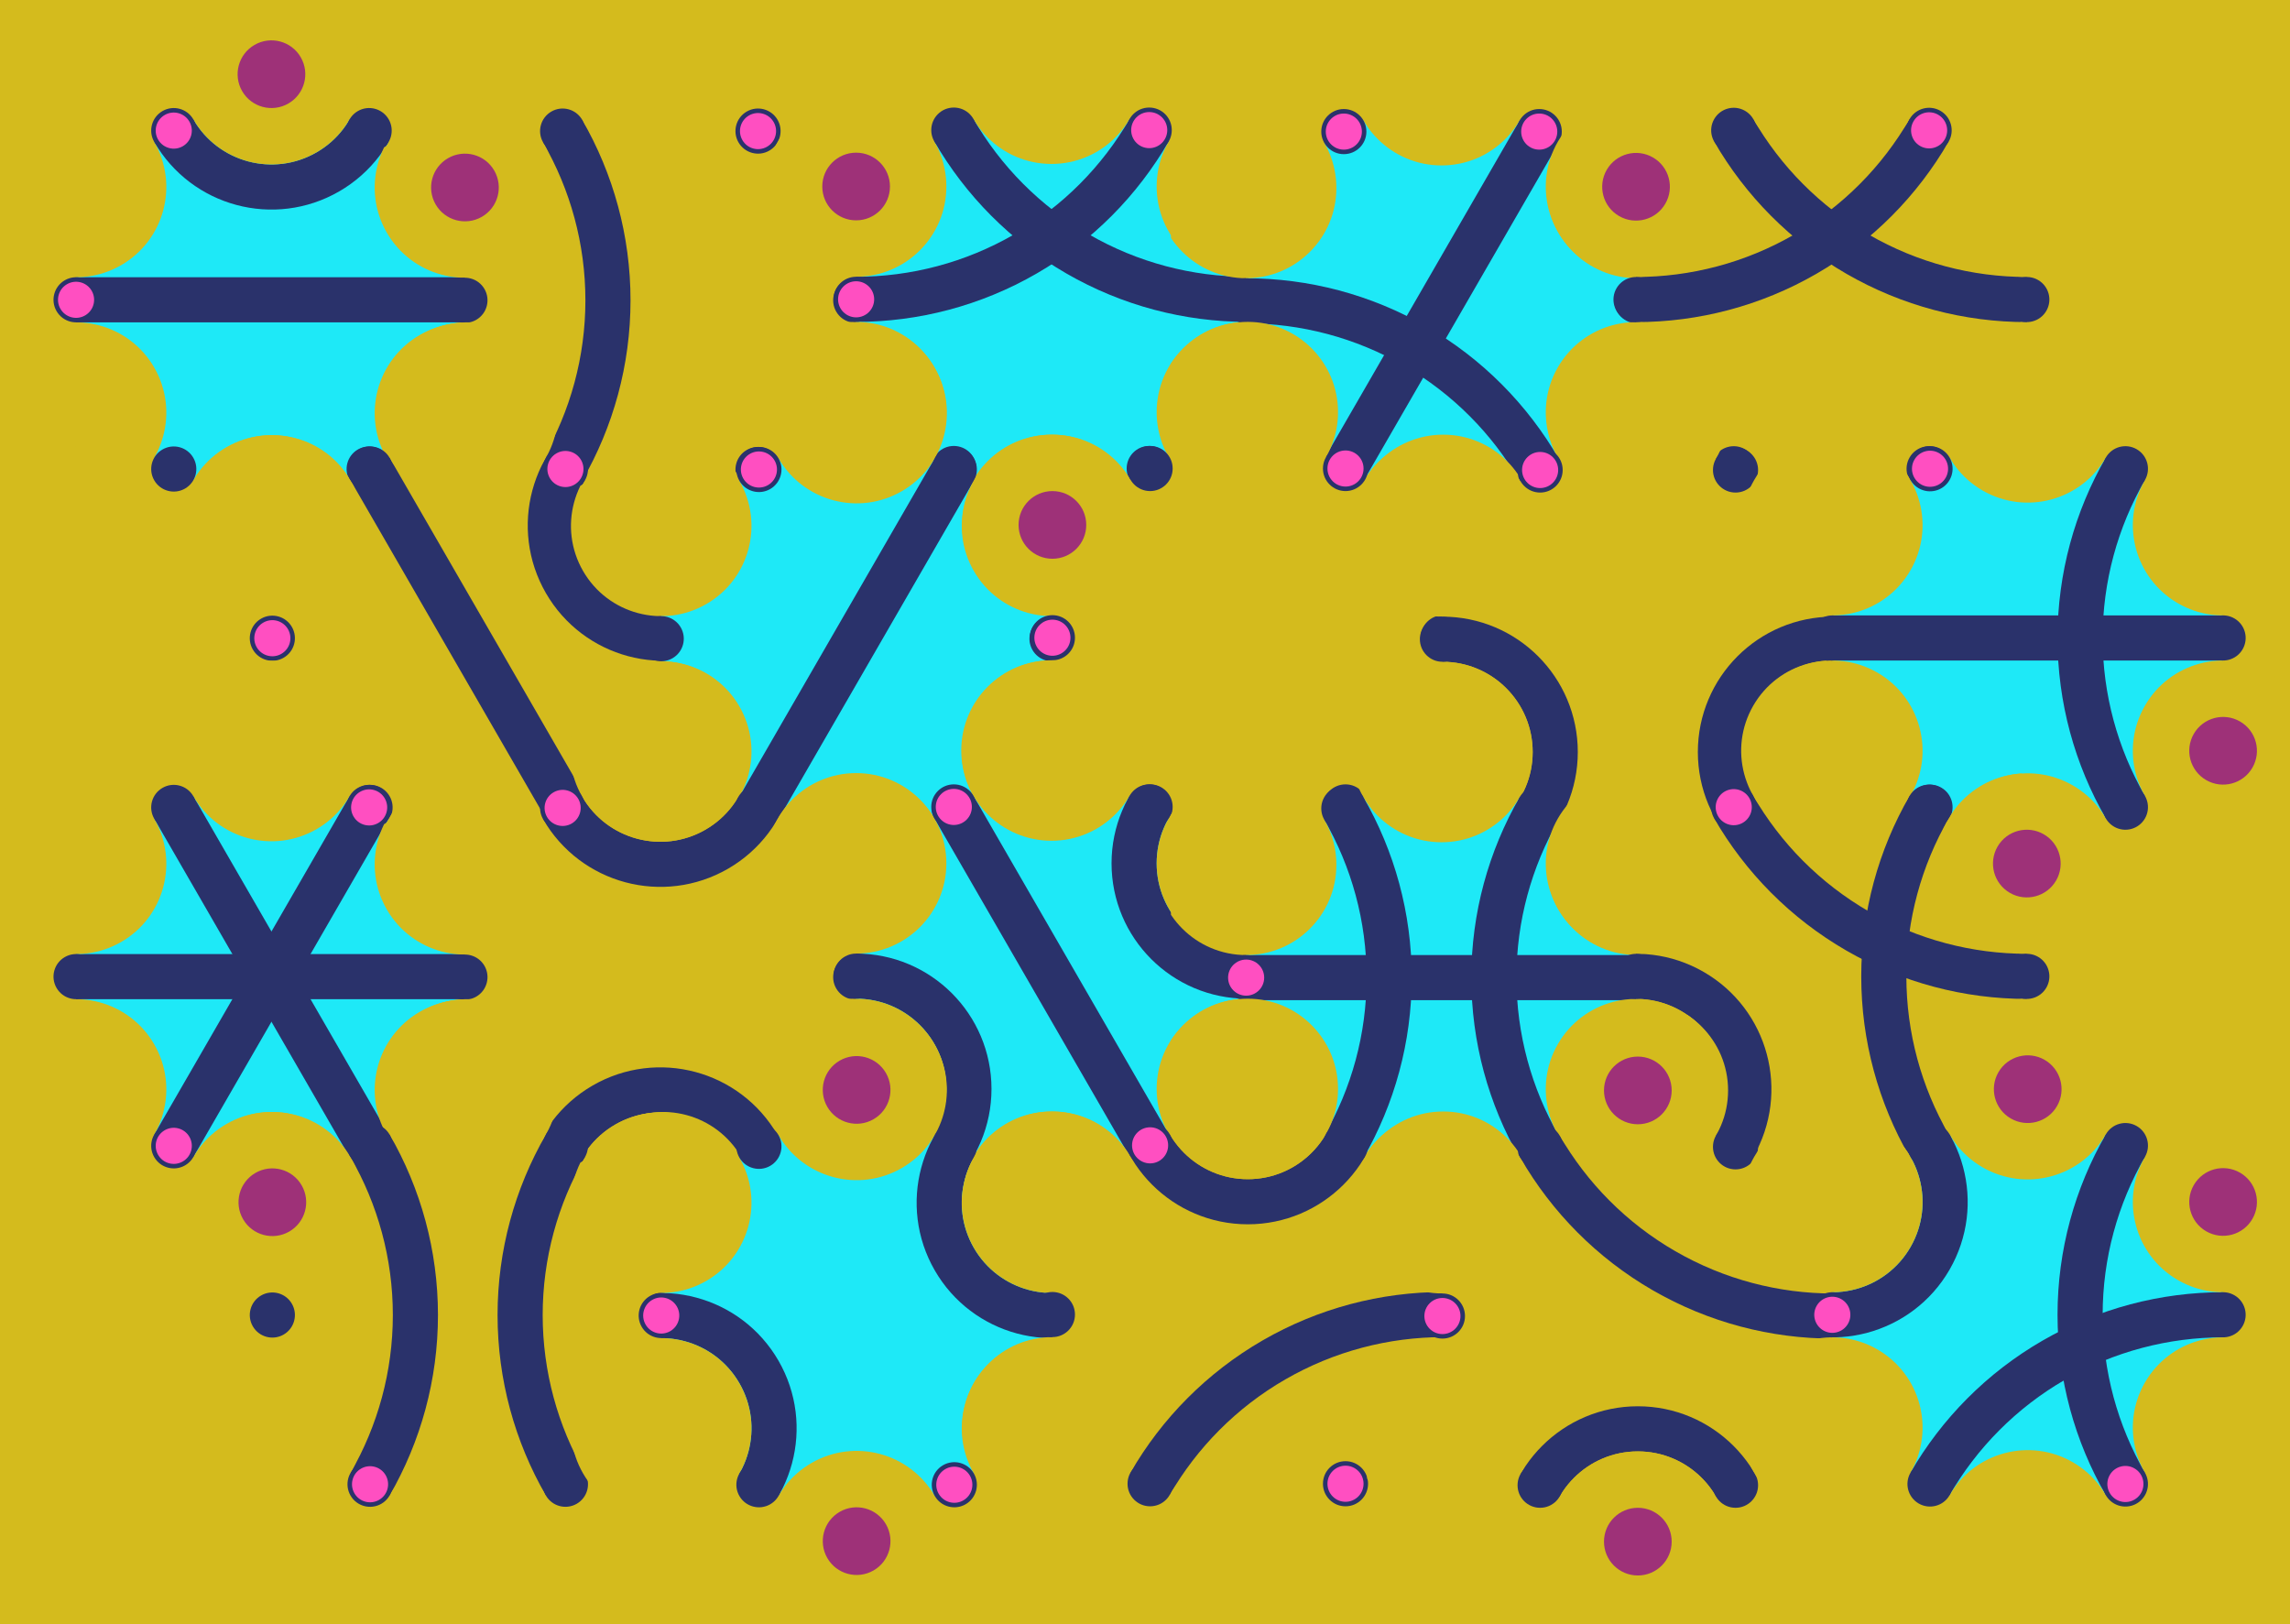 <svg xmlns='http://www.w3.org/2000/svg' width='1015' height='720'><rect width='100%' height='100%' fill='#D4BB1D'/><g transform='translate(0,0)'><g transform='rotate(240 120 133)'><svg fill='none' stroke='none'><defs><clipPath id='hex-0-0'><polygon points='206.54,183.33 119.94,233.33 33.33,183.33 33.33,83.33 119.94,33.33 206.54,83.33'/></clipPath></defs><polygon points='206.54,183.33 119.94,233.33 33.33,183.33 33.33,83.33 119.94,33.33 206.54,83.33' fill='#D4BB1D'/><circle r='133.335' cx='119.935' cy='133.335' fill='#1EE9F7' clip-path='url(#hex-0-0)'/><g stroke='#2A326B' stroke-width='20' clip-path='url(#hex-0-0)'><g><circle cx='206.54' cy='183.33' stroke='#2A326B' r='50' fill='none'/></g><line x1='76.63' y1='208.33' x2='163.24' y2='58.33'/></g><circle cx='206.54' cy='183.33' r='40' fill='#D4BB1D'/><circle cx='206.54' cy='183.33' r='15' fill='#9E3178'/><circle cx='119.94' cy='233.33' r='40' fill='#D4BB1D'/><circle cx='119.94' cy='233.33' r='15' fill='#D4BB1D'/><circle cx='33.33' cy='183.33' r='40' fill='#D4BB1D'/><circle cx='33.33' cy='183.33' r='15' fill='#D4BB1D'/><circle cx='33.33' cy='83.33' r='40' fill='#D4BB1D'/><circle cx='33.33' cy='83.33' r='15' fill='#9E3178'/><circle cx='119.94' cy='33.33' r='40' fill='#D4BB1D'/><circle cx='119.94' cy='33.33' r='15' fill='#D4BB1D'/><circle cx='206.54' cy='83.33' r='40' fill='#D4BB1D'/><circle cx='206.54' cy='83.33' r='15' fill='#D4BB1D'/><circle cx='163.24' cy='208.33' r='10' fill='#2A326B'/><circle cx='163.24' cy='208.33' r='8' fill='#2A326B'/><circle cx='76.63' cy='208.33' r='10' fill='#2A326B'/><circle cx='76.63' cy='208.33' r='8' fill='#FF4FC1'/><circle cx='33.33' cy='133.33' r='10' fill='#2A326B'/><circle cx='33.33' cy='133.33' r='8' fill='#2A326B'/><circle cx='76.63' cy='58.33' r='10' fill='#2A326B'/><circle cx='76.63' cy='58.33' r='8' fill='#2A326B'/><circle cx='163.24' cy='58.33' r='10' fill='#2A326B'/><circle cx='163.24' cy='58.33' r='8' fill='#FF4FC1'/><circle cx='206.54' cy='133.33' r='10' fill='#2A326B'/><circle cx='206.54' cy='133.33' r='8' fill='#FF4FC1'/></svg></g></g><g transform='translate(173,0)'><g transform='rotate(60 120 133)'><svg fill='none' stroke='none'><defs><clipPath id='hex-0-1'><polygon points='206.54,183.33 119.94,233.33 33.33,183.33 33.33,83.33 119.94,33.33 206.54,83.33'/></clipPath></defs><polygon points='206.54,183.33 119.94,233.33 33.33,183.33 33.33,83.33 119.94,33.33 206.54,83.33' fill='#D4BB1D'/><circle r='133.335' cx='119.935' cy='133.335' fill='#D4BB1D' clip-path='url(#hex-0-1)'/><g stroke='#2A326B' stroke-width='20' clip-path='url(#hex-0-1)'><g><circle cx='33.33' cy='283.34' stroke='#2A326B' r='150' fill='none'/></g></g><circle cx='206.54' cy='183.33' r='40' fill='#D4BB1D'/><circle cx='206.54' cy='183.33' r='15' fill='#D4BB1D'/><circle cx='119.94' cy='233.33' r='40' fill='#D4BB1D'/><circle cx='119.94' cy='233.33' r='15' fill='#D4BB1D'/><circle cx='33.33' cy='183.33' r='40' fill='#D4BB1D'/><circle cx='33.33' cy='183.33' r='15' fill='#9E3178'/><circle cx='33.33' cy='83.33' r='40' fill='#D4BB1D'/><circle cx='33.33' cy='83.33' r='15' fill='#D4BB1D'/><circle cx='119.94' cy='33.33' r='40' fill='#D4BB1D'/><circle cx='119.94' cy='33.33' r='15' fill='#D4BB1D'/><circle cx='206.54' cy='83.33' r='40' fill='#D4BB1D'/><circle cx='206.54' cy='83.33' r='15' fill='#9E3178'/><circle cx='163.24' cy='208.33' r='10' fill='#2A326B'/><circle cx='163.24' cy='208.33' r='8' fill='#2A326B'/><circle cx='76.63' cy='208.33' r='10' fill='#2A326B'/><circle cx='76.63' cy='208.33' r='8' fill='#2A326B'/><circle cx='33.33' cy='133.33' r='10' fill='#2A326B'/><circle cx='33.33' cy='133.33' r='8' fill='#2A326B'/><circle cx='76.63' cy='58.33' r='10' fill='#2A326B'/><circle cx='76.63' cy='58.33' r='8' fill='#FF4FC1'/><circle cx='163.24' cy='58.33' r='10' fill='#2A326B'/><circle cx='163.24' cy='58.33' r='8' fill='#2A326B'/><circle cx='206.54' cy='133.33' r='10' fill='#2A326B'/><circle cx='206.54' cy='133.33' r='8' fill='#2A326B'/></svg></g></g><g transform='translate(346,0)'><g transform='rotate(180 120 133)'><svg fill='none' stroke='none'><defs><clipPath id='hex-0-2'><polygon points='206.54,183.33 119.94,233.33 33.33,183.33 33.33,83.33 119.94,33.33 206.54,83.33'/></clipPath></defs><polygon points='206.54,183.33 119.94,233.33 33.33,183.33 33.33,83.33 119.94,33.33 206.54,83.33' fill='#D4BB1D'/><circle r='133.335' cx='119.935' cy='133.335' fill='#1EE9F7' clip-path='url(#hex-0-2)'/><g stroke='#2A326B' stroke-width='20' clip-path='url(#hex-0-2)'><g><circle cx='33.33' cy='283.34' stroke='#2A326B' r='150' fill='none'/></g><g><circle cx='206.54' cy='283.32' stroke='#2A326B' r='150' fill='none'/></g></g><circle cx='206.54' cy='183.33' r='40' fill='#D4BB1D'/><circle cx='206.54' cy='183.33' r='15' fill='#9E3178'/><circle cx='119.94' cy='233.33' r='40' fill='#D4BB1D'/><circle cx='119.94' cy='233.33' r='15' fill='#D4BB1D'/><circle cx='33.33' cy='183.33' r='40' fill='#D4BB1D'/><circle cx='33.33' cy='183.33' r='15' fill='#D4BB1D'/><circle cx='33.33' cy='83.33' r='40' fill='#D4BB1D'/><circle cx='33.33' cy='83.33' r='15' fill='#D4BB1D'/><circle cx='119.94' cy='33.33' r='40' fill='#D4BB1D'/><circle cx='119.94' cy='33.33' r='15' fill='#9E3178'/><circle cx='206.54' cy='83.33' r='40' fill='#D4BB1D'/><circle cx='206.54' cy='83.33' r='15' fill='#D4BB1D'/><circle cx='163.24' cy='208.33' r='10' fill='#2A326B'/><circle cx='163.24' cy='208.33' r='8' fill='#2A326B'/><circle cx='76.63' cy='208.33' r='10' fill='#2A326B'/><circle cx='76.63' cy='208.33' r='8' fill='#FF4FC1'/><circle cx='33.33' cy='133.33' r='10' fill='#2A326B'/><circle cx='33.33' cy='133.33' r='8' fill='#FF4FC1'/><circle cx='76.63' cy='58.33' r='10' fill='#2A326B'/><circle cx='76.63' cy='58.33' r='8' fill='#2A326B'/><circle cx='163.24' cy='58.33' r='10' fill='#2A326B'/><circle cx='163.24' cy='58.33' r='8' fill='#2A326B'/><circle cx='206.54' cy='133.33' r='10' fill='#2A326B'/><circle cx='206.54' cy='133.33' r='8' fill='#FF4FC1'/></svg></g></g><g transform='translate(519,0)'><g transform='rotate(0 120 133)'><svg fill='none' stroke='none'><defs><clipPath id='hex-0-3'><polygon points='206.54,183.33 119.94,233.33 33.33,183.33 33.33,83.33 119.94,33.33 206.54,83.33'/></clipPath></defs><polygon points='206.54,183.33 119.94,233.33 33.33,183.33 33.33,83.33 119.94,33.33 206.54,83.33' fill='#D4BB1D'/><circle r='133.335' cx='119.935' cy='133.335' fill='#1EE9F7' clip-path='url(#hex-0-3)'/><g stroke='#2A326B' stroke-width='20' clip-path='url(#hex-0-3)'><g><circle cx='33.33' cy='283.34' stroke='#2A326B' r='150' fill='none'/></g><line x1='76.63' y1='208.33' x2='163.24' y2='58.33'/></g><circle cx='206.54' cy='183.33' r='40' fill='#D4BB1D'/><circle cx='206.54' cy='183.33' r='15' fill='#D4BB1D'/><circle cx='119.94' cy='233.33' r='40' fill='#D4BB1D'/><circle cx='119.94' cy='233.33' r='15' fill='#D4BB1D'/><circle cx='33.33' cy='183.33' r='40' fill='#D4BB1D'/><circle cx='33.33' cy='183.33' r='15' fill='#9E3178'/><circle cx='33.33' cy='83.33' r='40' fill='#D4BB1D'/><circle cx='33.33' cy='83.33' r='15' fill='#D4BB1D'/><circle cx='119.94' cy='33.33' r='40' fill='#D4BB1D'/><circle cx='119.94' cy='33.33' r='15' fill='#D4BB1D'/><circle cx='206.54' cy='83.33' r='40' fill='#D4BB1D'/><circle cx='206.54' cy='83.33' r='15' fill='#D4BB1D'/><circle cx='163.24' cy='208.33' r='10' fill='#2A326B'/><circle cx='163.24' cy='208.33' r='8' fill='#FF4FC1'/><circle cx='76.63' cy='208.33' r='10' fill='#2A326B'/><circle cx='76.63' cy='208.33' r='8' fill='#2A326B'/><circle cx='33.33' cy='133.33' r='10' fill='#2A326B'/><circle cx='33.33' cy='133.33' r='8' fill='#2A326B'/><circle cx='76.63' cy='58.33' r='10' fill='#2A326B'/><circle cx='76.63' cy='58.33' r='8' fill='#FF4FC1'/><circle cx='163.24' cy='58.33' r='10' fill='#2A326B'/><circle cx='163.24' cy='58.33' r='8' fill='#FF4FC1'/><circle cx='206.54' cy='133.33' r='10' fill='#2A326B'/><circle cx='206.54' cy='133.33' r='8' fill='#2A326B'/></svg></g></g><g transform='translate(692,0)'><g transform='rotate(120 120 133)'><svg fill='none' stroke='none'><defs><clipPath id='hex-0-4'><polygon points='206.54,183.33 119.94,233.33 33.33,183.33 33.33,83.33 119.94,33.33 206.54,83.33'/></clipPath></defs><polygon points='206.54,183.33 119.94,233.33 33.33,183.33 33.33,83.33 119.94,33.33 206.54,83.33' fill='#D4BB1D'/><circle r='133.335' cx='119.935' cy='133.335' fill='#D4BB1D' clip-path='url(#hex-0-4)'/><g stroke='#2A326B' stroke-width='20' clip-path='url(#hex-0-4)'><g><circle cx='33.33' cy='283.34' stroke='#2A326B' r='150' fill='none'/></g><g><circle cx='-53.28' cy='133.33' stroke='#2A326B' r='150' fill='none'/></g></g><circle cx='206.54' cy='183.33' r='40' fill='#D4BB1D'/><circle cx='206.54' cy='183.33' r='15' fill='#D4BB1D'/><circle cx='119.94' cy='233.33' r='40' fill='#D4BB1D'/><circle cx='119.94' cy='233.33' r='15' fill='#9E3178'/><circle cx='33.33' cy='183.33' r='40' fill='#D4BB1D'/><circle cx='33.33' cy='183.33' r='15' fill='#D4BB1D'/><circle cx='33.33' cy='83.33' r='40' fill='#D4BB1D'/><circle cx='33.33' cy='83.33' r='15' fill='#D4BB1D'/><circle cx='119.94' cy='33.33' r='40' fill='#D4BB1D'/><circle cx='119.94' cy='33.33' r='15' fill='#9E3178'/><circle cx='206.54' cy='83.33' r='40' fill='#D4BB1D'/><circle cx='206.54' cy='83.33' r='15' fill='#D4BB1D'/><circle cx='163.24' cy='208.33' r='10' fill='#2A326B'/><circle cx='163.24' cy='208.33' r='8' fill='#2A326B'/><circle cx='76.63' cy='208.33' r='10' fill='#2A326B'/><circle cx='76.63' cy='208.33' r='8' fill='#2A326B'/><circle cx='33.33' cy='133.33' r='10' fill='#2A326B'/><circle cx='33.33' cy='133.33' r='8' fill='#FF4FC1'/><circle cx='76.63' cy='58.33' r='10' fill='#2A326B'/><circle cx='76.63' cy='58.33' r='8' fill='#2A326B'/><circle cx='163.24' cy='58.33' r='10' fill='#2A326B'/><circle cx='163.24' cy='58.33' r='8' fill='#2A326B'/><circle cx='206.54' cy='133.33' r='10' fill='#2A326B'/><circle cx='206.54' cy='133.33' r='8' fill='#FF4FC1'/></svg></g></g><g transform='translate(87,150)'><g transform='rotate(240 120 133)'><svg fill='none' stroke='none'><defs><clipPath id='hex-1-0'><polygon points='206.54,183.33 119.94,233.33 33.33,183.33 33.33,83.33 119.94,33.33 206.54,83.33'/></clipPath></defs><polygon points='206.54,183.33 119.94,233.33 33.33,183.33 33.33,83.33 119.94,33.33 206.54,83.33' fill='#D4BB1D'/><circle r='133.335' cx='119.935' cy='133.335' fill='#D4BB1D' clip-path='url(#hex-1-0)'/><g stroke='#2A326B' stroke-width='20' clip-path='url(#hex-1-0)'><g><circle cx='119.94' cy='233.33' stroke='#2A326B' r='50' fill='none'/></g><line x1='33.33' y1='133.33' x2='206.54' y2='133.33'/></g><circle cx='206.54' cy='183.33' r='40' fill='#D4BB1D'/><circle cx='206.54' cy='183.33' r='15' fill='#D4BB1D'/><circle cx='119.94' cy='233.33' r='40' fill='#D4BB1D'/><circle cx='119.94' cy='233.33' r='15' fill='#D4BB1D'/><circle cx='33.33' cy='183.33' r='40' fill='#D4BB1D'/><circle cx='33.33' cy='183.33' r='15' fill='#D4BB1D'/><circle cx='33.33' cy='83.33' r='40' fill='#D4BB1D'/><circle cx='33.33' cy='83.33' r='15' fill='#9E3178'/><circle cx='119.94' cy='33.33' r='40' fill='#D4BB1D'/><circle cx='119.94' cy='33.33' r='15' fill='#D4BB1D'/><circle cx='206.54' cy='83.33' r='40' fill='#D4BB1D'/><circle cx='206.54' cy='83.33' r='15' fill='#D4BB1D'/><circle cx='163.24' cy='208.33' r='10' fill='#2A326B'/><circle cx='163.24' cy='208.33' r='8' fill='#FF4FC1'/><circle cx='76.63' cy='208.33' r='10' fill='#2A326B'/><circle cx='76.63' cy='208.33' r='8' fill='#2A326B'/><circle cx='33.33' cy='133.33' r='10' fill='#2A326B'/><circle cx='33.33' cy='133.33' r='8' fill='#2A326B'/><circle cx='76.63' cy='58.33' r='10' fill='#2A326B'/><circle cx='76.63' cy='58.33' r='8' fill='#2A326B'/><circle cx='163.24' cy='58.33' r='10' fill='#2A326B'/><circle cx='163.24' cy='58.33' r='8' fill='#FF4FC1'/><circle cx='206.54' cy='133.33' r='10' fill='#2A326B'/><circle cx='206.54' cy='133.33' r='8' fill='#2A326B'/></svg></g></g><g transform='translate(260,150)'><g transform='rotate(60 120 133)'><svg fill='none' stroke='none'><defs><clipPath id='hex-1-1'><polygon points='206.54,183.33 119.94,233.33 33.33,183.33 33.33,83.33 119.94,33.33 206.54,83.33'/></clipPath></defs><polygon points='206.54,183.33 119.94,233.33 33.33,183.33 33.33,83.33 119.94,33.33 206.54,83.33' fill='#D4BB1D'/><circle r='133.335' cx='119.935' cy='133.335' fill='#1EE9F7' clip-path='url(#hex-1-1)'/><g stroke='#2A326B' stroke-width='20' clip-path='url(#hex-1-1)'><line x1='163.24' y1='208.33' x2='76.63' y2='58.33'/></g><circle cx='206.54' cy='183.33' r='40' fill='#D4BB1D'/><circle cx='206.54' cy='183.33' r='15' fill='#D4BB1D'/><circle cx='119.94' cy='233.33' r='40' fill='#D4BB1D'/><circle cx='119.94' cy='233.33' r='15' fill='#9E3178'/><circle cx='33.33' cy='183.33' r='40' fill='#D4BB1D'/><circle cx='33.33' cy='183.33' r='15' fill='#D4BB1D'/><circle cx='33.33' cy='83.33' r='40' fill='#D4BB1D'/><circle cx='33.33' cy='83.33' r='15' fill='#D4BB1D'/><circle cx='119.94' cy='33.33' r='40' fill='#D4BB1D'/><circle cx='119.94' cy='33.33' r='15' fill='#D4BB1D'/><circle cx='206.54' cy='83.33' r='40' fill='#D4BB1D'/><circle cx='206.54' cy='83.33' r='15' fill='#9E3178'/><circle cx='163.24' cy='208.33' r='10' fill='#2A326B'/><circle cx='163.24' cy='208.33' r='8' fill='#2A326B'/><circle cx='76.63' cy='208.33' r='10' fill='#2A326B'/><circle cx='76.63' cy='208.33' r='8' fill='#2A326B'/><circle cx='33.33' cy='133.33' r='10' fill='#2A326B'/><circle cx='33.33' cy='133.33' r='8' fill='#FF4FC1'/><circle cx='76.63' cy='58.33' r='10' fill='#2A326B'/><circle cx='76.63' cy='58.33' r='8' fill='#2A326B'/><circle cx='163.24' cy='58.33' r='10' fill='#2A326B'/><circle cx='163.24' cy='58.33' r='8' fill='#2A326B'/><circle cx='206.54' cy='133.33' r='10' fill='#2A326B'/><circle cx='206.54' cy='133.33' r='8' fill='#2A326B'/></svg></g></g><g transform='translate(433,150)'><g transform='rotate(180 120 133)'><svg fill='none' stroke='none'><defs><clipPath id='hex-1-2'><polygon points='206.54,183.33 119.94,233.33 33.33,183.33 33.33,83.33 119.94,33.33 206.54,83.33'/></clipPath></defs><polygon points='206.54,183.33 119.94,233.33 33.33,183.33 33.33,83.33 119.94,33.33 206.54,83.33' fill='#D4BB1D'/><circle r='133.335' cx='119.935' cy='133.335' fill='#D4BB1D' clip-path='url(#hex-1-2)'/><circle cx='206.54' cy='183.33' r='40' fill='#D4BB1D'/><circle cx='206.54' cy='183.33' r='15' fill='#9E3178'/><circle cx='119.94' cy='233.33' r='40' fill='#D4BB1D'/><circle cx='119.94' cy='233.33' r='15' fill='#D4BB1D'/><circle cx='33.33' cy='183.33' r='40' fill='#D4BB1D'/><circle cx='33.33' cy='183.33' r='15' fill='#D4BB1D'/><circle cx='33.33' cy='83.33' r='40' fill='#D4BB1D'/><circle cx='33.33' cy='83.33' r='15' fill='#9E3178'/><circle cx='119.94' cy='33.33' r='40' fill='#D4BB1D'/><circle cx='119.94' cy='33.33' r='15' fill='#D4BB1D'/><circle cx='206.54' cy='83.33' r='40' fill='#D4BB1D'/><circle cx='206.54' cy='83.33' r='15' fill='#D4BB1D'/><circle cx='163.24' cy='208.33' r='10' fill='#2A326B'/><circle cx='163.24' cy='208.33' r='8' fill='#2A326B'/><circle cx='76.63' cy='208.33' r='10' fill='#2A326B'/><circle cx='76.63' cy='208.33' r='8' fill='#FF4FC1'/><circle cx='33.33' cy='133.33' r='10' fill='#2A326B'/><circle cx='33.33' cy='133.33' r='8' fill='#2A326B'/><circle cx='76.63' cy='58.33' r='10' fill='#2A326B'/><circle cx='76.63' cy='58.33' r='8' fill='#2A326B'/><circle cx='163.24' cy='58.33' r='10' fill='#2A326B'/><circle cx='163.24' cy='58.33' r='8' fill='#FF4FC1'/><circle cx='206.54' cy='133.33' r='10' fill='#2A326B'/><circle cx='206.54' cy='133.33' r='8' fill='#FF4FC1'/></svg></g></g><g transform='translate(606,150)'><g transform='rotate(0 120 133)'><svg fill='none' stroke='none'><defs><clipPath id='hex-1-3'><polygon points='206.54,183.33 119.94,233.33 33.33,183.33 33.33,83.33 119.94,33.33 206.54,83.33'/></clipPath></defs><polygon points='206.54,183.33 119.94,233.33 33.33,183.33 33.33,83.33 119.94,33.33 206.54,83.33' fill='#D4BB1D'/><circle r='133.335' cx='119.935' cy='133.335' fill='#D4BB1D' clip-path='url(#hex-1-3)'/><g stroke='#2A326B' stroke-width='20' clip-path='url(#hex-1-3)'><g><circle cx='206.54' cy='183.33' stroke='#2A326B' r='50' fill='none'/></g><g><circle cx='33.33' cy='183.33' stroke='#2A326B' r='50' fill='none'/></g></g><circle cx='206.54' cy='183.33' r='40' fill='#D4BB1D'/><circle cx='206.54' cy='183.33' r='15' fill='#D4BB1D'/><circle cx='119.94' cy='233.33' r='40' fill='#D4BB1D'/><circle cx='119.94' cy='233.33' r='15' fill='#D4BB1D'/><circle cx='33.33' cy='183.33' r='40' fill='#D4BB1D'/><circle cx='33.33' cy='183.33' r='15' fill='#9E3178'/><circle cx='33.33' cy='83.33' r='40' fill='#D4BB1D'/><circle cx='33.33' cy='83.33' r='15' fill='#D4BB1D'/><circle cx='119.94' cy='33.33' r='40' fill='#D4BB1D'/><circle cx='119.94' cy='33.33' r='15' fill='#D4BB1D'/><circle cx='206.54' cy='83.33' r='40' fill='#D4BB1D'/><circle cx='206.54' cy='83.33' r='15' fill='#9E3178'/><circle cx='163.24' cy='208.33' r='10' fill='#2A326B'/><circle cx='163.24' cy='208.33' r='8' fill='#2A326B'/><circle cx='76.63' cy='208.33' r='10' fill='#2A326B'/><circle cx='76.63' cy='208.33' r='8' fill='#2A326B'/><circle cx='33.33' cy='133.33' r='10' fill='#2A326B'/><circle cx='33.33' cy='133.33' r='8' fill='#2A326B'/><circle cx='76.63' cy='58.33' r='10' fill='#2A326B'/><circle cx='76.63' cy='58.33' r='8' fill='#FF4FC1'/><circle cx='163.24' cy='58.33' r='10' fill='#2A326B'/><circle cx='163.24' cy='58.33' r='8' fill='#2A326B'/><circle cx='206.54' cy='133.33' r='10' fill='#2A326B'/><circle cx='206.54' cy='133.33' r='8' fill='#2A326B'/></svg></g></g><g transform='translate(779,150)'><g transform='rotate(120 120 133)'><svg fill='none' stroke='none'><defs><clipPath id='hex-1-4'><polygon points='206.54,183.33 119.94,233.33 33.33,183.33 33.33,83.33 119.94,33.33 206.54,83.33'/></clipPath></defs><polygon points='206.54,183.33 119.94,233.33 33.33,183.33 33.33,83.33 119.94,33.33 206.54,83.33' fill='#D4BB1D'/><circle r='133.335' cx='119.935' cy='133.335' fill='#1EE9F7' clip-path='url(#hex-1-4)'/><g stroke='#2A326B' stroke-width='20' clip-path='url(#hex-1-4)'><line x1='163.24' y1='208.33' x2='76.63' y2='58.33'/><g><circle cx='33.33' cy='-16.68' stroke='#2A326B' r='150' fill='none'/></g></g><circle cx='206.54' cy='183.33' r='40' fill='#D4BB1D'/><circle cx='206.54' cy='183.33' r='15' fill='#9E3178'/><circle cx='119.94' cy='233.33' r='40' fill='#D4BB1D'/><circle cx='119.94' cy='233.33' r='15' fill='#D4BB1D'/><circle cx='33.33' cy='183.33' r='40' fill='#D4BB1D'/><circle cx='33.33' cy='183.33' r='15' fill='#D4BB1D'/><circle cx='33.33' cy='83.33' r='40' fill='#D4BB1D'/><circle cx='33.33' cy='83.33' r='15' fill='#D4BB1D'/><circle cx='119.94' cy='33.33' r='40' fill='#D4BB1D'/><circle cx='119.94' cy='33.33' r='15' fill='#9E3178'/><circle cx='206.54' cy='83.33' r='40' fill='#D4BB1D'/><circle cx='206.54' cy='83.33' r='15' fill='#D4BB1D'/><circle cx='163.24' cy='208.33' r='10' fill='#2A326B'/><circle cx='163.24' cy='208.33' r='8' fill='#2A326B'/><circle cx='76.63' cy='208.33' r='10' fill='#2A326B'/><circle cx='76.63' cy='208.33' r='8' fill='#FF4FC1'/><circle cx='33.33' cy='133.33' r='10' fill='#2A326B'/><circle cx='33.33' cy='133.33' r='8' fill='#2A326B'/><circle cx='76.63' cy='58.33' r='10' fill='#2A326B'/><circle cx='76.63' cy='58.33' r='8' fill='#2A326B'/><circle cx='163.24' cy='58.33' r='10' fill='#2A326B'/><circle cx='163.24' cy='58.33' r='8' fill='#2A326B'/><circle cx='206.54' cy='133.33' r='10' fill='#2A326B'/><circle cx='206.54' cy='133.33' r='8' fill='#FF4FC1'/></svg></g></g><g transform='translate(0,300)'><g transform='rotate(240 120 133)'><svg fill='none' stroke='none'><defs><clipPath id='hex-2-0'><polygon points='206.54,183.33 119.94,233.33 33.33,183.33 33.33,83.33 119.94,33.33 206.54,83.33'/></clipPath></defs><polygon points='206.54,183.33 119.94,233.33 33.33,183.33 33.33,83.33 119.94,33.33 206.54,83.33' fill='#D4BB1D'/><circle r='133.335' cx='119.935' cy='133.335' fill='#1EE9F7' clip-path='url(#hex-2-0)'/><g stroke='#2A326B' stroke-width='20' clip-path='url(#hex-2-0)'><line x1='163.24' y1='208.33' x2='76.63' y2='58.33'/><line x1='76.63' y1='208.33' x2='163.24' y2='58.33'/><line x1='33.33' y1='133.33' x2='206.54' y2='133.33'/></g><circle cx='206.54' cy='183.33' r='40' fill='#D4BB1D'/><circle cx='206.54' cy='183.33' r='15' fill='#D4BB1D'/><circle cx='119.94' cy='233.33' r='40' fill='#D4BB1D'/><circle cx='119.94' cy='233.33' r='15' fill='#D4BB1D'/><circle cx='33.33' cy='183.33' r='40' fill='#D4BB1D'/><circle cx='33.33' cy='183.33' r='15' fill='#9E3178'/><circle cx='33.33' cy='83.33' r='40' fill='#D4BB1D'/><circle cx='33.33' cy='83.33' r='15' fill='#D4BB1D'/><circle cx='119.94' cy='33.33' r='40' fill='#D4BB1D'/><circle cx='119.94' cy='33.33' r='15' fill='#D4BB1D'/><circle cx='206.54' cy='83.33' r='40' fill='#D4BB1D'/><circle cx='206.54' cy='83.33' r='15' fill='#D4BB1D'/><circle cx='163.24' cy='208.33' r='10' fill='#2A326B'/><circle cx='163.24' cy='208.33' r='8' fill='#FF4FC1'/><circle cx='76.63' cy='208.33' r='10' fill='#2A326B'/><circle cx='76.63' cy='208.33' r='8' fill='#2A326B'/><circle cx='33.33' cy='133.33' r='10' fill='#2A326B'/><circle cx='33.33' cy='133.33' r='8' fill='#2A326B'/><circle cx='76.63' cy='58.33' r='10' fill='#2A326B'/><circle cx='76.63' cy='58.33' r='8' fill='#FF4FC1'/><circle cx='163.24' cy='58.33' r='10' fill='#2A326B'/><circle cx='163.24' cy='58.33' r='8' fill='#2A326B'/><circle cx='206.54' cy='133.33' r='10' fill='#2A326B'/><circle cx='206.54' cy='133.33' r='8' fill='#2A326B'/></svg></g></g><g transform='translate(173,300)'><g transform='rotate(60 120 133)'><svg fill='none' stroke='none'><defs><clipPath id='hex-2-1'><polygon points='206.54,183.33 119.94,233.33 33.33,183.33 33.33,83.33 119.94,33.33 206.54,83.33'/></clipPath></defs><polygon points='206.54,183.33 119.94,233.33 33.33,183.33 33.33,83.33 119.94,33.33 206.54,83.33' fill='#D4BB1D'/><circle r='133.335' cx='119.935' cy='133.335' fill='#D4BB1D' clip-path='url(#hex-2-1)'/><g stroke='#2A326B' stroke-width='20' clip-path='url(#hex-2-1)'><g><circle cx='206.54' cy='183.33' stroke='#2A326B' r='50' fill='none'/></g><g><circle cx='33.33' cy='83.33' stroke='#2A326B' r='50' fill='none'/></g></g><circle cx='206.54' cy='183.33' r='40' fill='#D4BB1D'/><circle cx='206.54' cy='183.33' r='15' fill='#9E3178'/><circle cx='119.94' cy='233.33' r='40' fill='#D4BB1D'/><circle cx='119.94' cy='233.33' r='15' fill='#9E3178'/><circle cx='33.33' cy='183.33' r='40' fill='#D4BB1D'/><circle cx='33.33' cy='183.33' r='15' fill='#D4BB1D'/><circle cx='33.33' cy='83.33' r='40' fill='#D4BB1D'/><circle cx='33.33' cy='83.33' r='15' fill='#D4BB1D'/><circle cx='119.94' cy='33.33' r='40' fill='#D4BB1D'/><circle cx='119.94' cy='33.33' r='15' fill='#9E3178'/><circle cx='206.54' cy='83.33' r='40' fill='#D4BB1D'/><circle cx='206.54' cy='83.33' r='15' fill='#D4BB1D'/><circle cx='163.24' cy='208.33' r='10' fill='#2A326B'/><circle cx='163.24' cy='208.33' r='8' fill='#2A326B'/><circle cx='76.63' cy='208.33' r='10' fill='#2A326B'/><circle cx='76.63' cy='208.33' r='8' fill='#2A326B'/><circle cx='33.33' cy='133.33' r='10' fill='#2A326B'/><circle cx='33.33' cy='133.33' r='8' fill='#FF4FC1'/><circle cx='76.63' cy='58.33' r='10' fill='#2A326B'/><circle cx='76.63' cy='58.33' r='8' fill='#2A326B'/><circle cx='163.24' cy='58.33' r='10' fill='#2A326B'/><circle cx='163.24' cy='58.33' r='8' fill='#2A326B'/><circle cx='206.54' cy='133.33' r='10' fill='#2A326B'/><circle cx='206.54' cy='133.33' r='8' fill='#FF4FC1'/></svg></g></g><g transform='translate(346,300)'><g transform='rotate(180 120 133)'><svg fill='none' stroke='none'><defs><clipPath id='hex-2-2'><polygon points='206.54,183.33 119.94,233.33 33.33,183.33 33.33,83.33 119.94,33.33 206.54,83.33'/></clipPath></defs><polygon points='206.54,183.33 119.94,233.33 33.33,183.33 33.33,83.33 119.94,33.33 206.54,83.33' fill='#D4BB1D'/><circle r='133.335' cx='119.935' cy='133.335' fill='#1EE9F7' clip-path='url(#hex-2-2)'/><g stroke='#2A326B' stroke-width='20' clip-path='url(#hex-2-2)'><line x1='163.24' y1='208.33' x2='76.63' y2='58.33'/><g><circle cx='33.33' cy='183.33' stroke='#2A326B' r='50' fill='none'/></g><g><circle cx='206.54' cy='83.33' stroke='#2A326B' r='50' fill='none'/></g></g><circle cx='206.54' cy='183.33' r='40' fill='#D4BB1D'/><circle cx='206.54' cy='183.33' r='15' fill='#D4BB1D'/><circle cx='119.94' cy='233.33' r='40' fill='#D4BB1D'/><circle cx='119.94' cy='233.33' r='15' fill='#D4BB1D'/><circle cx='33.33' cy='183.33' r='40' fill='#D4BB1D'/><circle cx='33.33' cy='183.33' r='15' fill='#9E3178'/><circle cx='33.33' cy='83.33' r='40' fill='#D4BB1D'/><circle cx='33.33' cy='83.33' r='15' fill='#9E3178'/><circle cx='119.94' cy='33.33' r='40' fill='#D4BB1D'/><circle cx='119.94' cy='33.33' r='15' fill='#D4BB1D'/><circle cx='206.54' cy='83.33' r='40' fill='#D4BB1D'/><circle cx='206.54' cy='83.33' r='15' fill='#D4BB1D'/><circle cx='163.24' cy='208.33' r='10' fill='#2A326B'/><circle cx='163.24' cy='208.33' r='8' fill='#FF4FC1'/><circle cx='76.63' cy='208.33' r='10' fill='#2A326B'/><circle cx='76.63' cy='208.33' r='8' fill='#2A326B'/><circle cx='33.33' cy='133.33' r='10' fill='#2A326B'/><circle cx='33.33' cy='133.33' r='8' fill='#2A326B'/><circle cx='76.63' cy='58.33' r='10' fill='#2A326B'/><circle cx='76.63' cy='58.33' r='8' fill='#2A326B'/><circle cx='163.24' cy='58.33' r='10' fill='#2A326B'/><circle cx='163.24' cy='58.33' r='8' fill='#FF4FC1'/><circle cx='206.54' cy='133.33' r='10' fill='#2A326B'/><circle cx='206.54' cy='133.33' r='8' fill='#2A326B'/></svg></g></g><g transform='translate(519,300)'><g transform='rotate(0 120 133)'><svg fill='none' stroke='none'><defs><clipPath id='hex-2-3'><polygon points='206.54,183.33 119.94,233.33 33.33,183.33 33.33,83.33 119.94,33.33 206.54,83.33'/></clipPath></defs><polygon points='206.54,183.33 119.94,233.33 33.33,183.33 33.33,83.33 119.94,33.33 206.54,83.33' fill='#D4BB1D'/><circle r='133.335' cx='119.935' cy='133.335' fill='#1EE9F7' clip-path='url(#hex-2-3)'/><g stroke='#2A326B' stroke-width='20' clip-path='url(#hex-2-3)'><g><circle cx='293.14' cy='133.33' stroke='#2A326B' r='150' fill='none'/></g><g><circle cx='-53.28' cy='133.33' stroke='#2A326B' r='150' fill='none'/></g><line x1='33.33' y1='133.33' x2='206.54' y2='133.33'/></g><circle cx='206.54' cy='183.33' r='40' fill='#D4BB1D'/><circle cx='206.54' cy='183.33' r='15' fill='#D4BB1D'/><circle cx='119.94' cy='233.33' r='40' fill='#D4BB1D'/><circle cx='119.94' cy='233.33' r='15' fill='#9E3178'/><circle cx='33.33' cy='183.33' r='40' fill='#D4BB1D'/><circle cx='33.33' cy='183.33' r='15' fill='#D4BB1D'/><circle cx='33.33' cy='83.33' r='40' fill='#D4BB1D'/><circle cx='33.33' cy='83.33' r='15' fill='#D4BB1D'/><circle cx='119.94' cy='33.33' r='40' fill='#D4BB1D'/><circle cx='119.94' cy='33.33' r='15' fill='#D4BB1D'/><circle cx='206.54' cy='83.33' r='40' fill='#D4BB1D'/><circle cx='206.54' cy='83.33' r='15' fill='#9E3178'/><circle cx='163.24' cy='208.33' r='10' fill='#2A326B'/><circle cx='163.24' cy='208.33' r='8' fill='#2A326B'/><circle cx='76.63' cy='208.33' r='10' fill='#2A326B'/><circle cx='76.63' cy='208.33' r='8' fill='#2A326B'/><circle cx='33.33' cy='133.33' r='10' fill='#2A326B'/><circle cx='33.33' cy='133.33' r='8' fill='#FF4FC1'/><circle cx='76.63' cy='58.33' r='10' fill='#2A326B'/><circle cx='76.63' cy='58.33' r='8' fill='#2A326B'/><circle cx='163.24' cy='58.33' r='10' fill='#2A326B'/><circle cx='163.24' cy='58.33' r='8' fill='#2A326B'/><circle cx='206.54' cy='133.33' r='10' fill='#2A326B'/><circle cx='206.54' cy='133.33' r='8' fill='#2A326B'/></svg></g></g><g transform='translate(692,300)'><g transform='rotate(120 120 133)'><svg fill='none' stroke='none'><defs><clipPath id='hex-2-4'><polygon points='206.54,183.33 119.94,233.33 33.33,183.33 33.33,83.33 119.94,33.33 206.54,83.33'/></clipPath></defs><polygon points='206.54,183.33 119.94,233.33 33.33,183.33 33.33,83.33 119.94,33.33 206.54,83.33' fill='#D4BB1D'/><circle r='133.335' cx='119.935' cy='133.335' fill='#D4BB1D' clip-path='url(#hex-2-4)'/><g stroke='#2A326B' stroke-width='20' clip-path='url(#hex-2-4)'><g><circle cx='206.54' cy='183.33' stroke='#2A326B' r='50' fill='none'/></g><g><circle cx='-53.28' cy='133.33' stroke='#2A326B' r='150' fill='none'/></g><g><circle cx='33.33' cy='-16.68' stroke='#2A326B' r='150' fill='none'/></g></g><circle cx='206.54' cy='183.33' r='40' fill='#D4BB1D'/><circle cx='206.54' cy='183.33' r='15' fill='#9E3178'/><circle cx='119.94' cy='233.33' r='40' fill='#D4BB1D'/><circle cx='119.94' cy='233.33' r='15' fill='#D4BB1D'/><circle cx='33.33' cy='183.33' r='40' fill='#D4BB1D'/><circle cx='33.33' cy='183.33' r='15' fill='#D4BB1D'/><circle cx='33.33' cy='83.33' r='40' fill='#D4BB1D'/><circle cx='33.33' cy='83.33' r='15' fill='#9E3178'/><circle cx='119.94' cy='33.33' r='40' fill='#D4BB1D'/><circle cx='119.94' cy='33.33' r='15' fill='#D4BB1D'/><circle cx='206.54' cy='83.33' r='40' fill='#D4BB1D'/><circle cx='206.54' cy='83.33' r='15' fill='#D4BB1D'/><circle cx='163.24' cy='208.33' r='10' fill='#2A326B'/><circle cx='163.24' cy='208.33' r='8' fill='#2A326B'/><circle cx='76.63' cy='208.33' r='10' fill='#2A326B'/><circle cx='76.63' cy='208.33' r='8' fill='#FF4FC1'/><circle cx='33.33' cy='133.33' r='10' fill='#2A326B'/><circle cx='33.33' cy='133.33' r='8' fill='#2A326B'/><circle cx='76.63' cy='58.33' r='10' fill='#2A326B'/><circle cx='76.63' cy='58.33' r='8' fill='#2A326B'/><circle cx='163.24' cy='58.33' r='10' fill='#2A326B'/><circle cx='163.24' cy='58.33' r='8' fill='#FF4FC1'/><circle cx='206.54' cy='133.33' r='10' fill='#2A326B'/><circle cx='206.54' cy='133.33' r='8' fill='#2A326B'/></svg></g></g><g transform='translate(87,450)'><g transform='rotate(240 120 133)'><svg fill='none' stroke='none'><defs><clipPath id='hex-3-0'><polygon points='206.54,183.33 119.94,233.33 33.33,183.33 33.33,83.33 119.94,33.33 206.54,83.33'/></clipPath></defs><polygon points='206.54,183.33 119.94,233.33 33.33,183.33 33.33,83.33 119.94,33.33 206.54,83.33' fill='#D4BB1D'/><circle r='133.335' cx='119.935' cy='133.335' fill='#D4BB1D' clip-path='url(#hex-3-0)'/><g stroke='#2A326B' stroke-width='20' clip-path='url(#hex-3-0)'><g><circle cx='33.33' cy='283.34' stroke='#2A326B' r='150' fill='none'/></g><g><circle cx='206.54' cy='-16.66' stroke='#2A326B' r='150' fill='none'/></g></g><circle cx='206.54' cy='183.33' r='40' fill='#D4BB1D'/><circle cx='206.54' cy='183.33' r='15' fill='#D4BB1D'/><circle cx='119.94' cy='233.33' r='40' fill='#D4BB1D'/><circle cx='119.94' cy='233.33' r='15' fill='#9E3178'/><circle cx='33.33' cy='183.33' r='40' fill='#D4BB1D'/><circle cx='33.33' cy='183.33' r='15' fill='#9E3178'/><circle cx='33.33' cy='83.33' r='40' fill='#D4BB1D'/><circle cx='33.33' cy='83.33' r='15' fill='#D4BB1D'/><circle cx='119.94' cy='33.33' r='40' fill='#D4BB1D'/><circle cx='119.94' cy='33.33' r='15' fill='#D4BB1D'/><circle cx='206.54' cy='83.33' r='40' fill='#D4BB1D'/><circle cx='206.54' cy='83.33' r='15' fill='#9E3178'/><circle cx='163.24' cy='208.33' r='10' fill='#2A326B'/><circle cx='163.24' cy='208.33' r='8' fill='#2A326B'/><circle cx='76.63' cy='208.33' r='10' fill='#2A326B'/><circle cx='76.63' cy='208.33' r='8' fill='#2A326B'/><circle cx='33.33' cy='133.33' r='10' fill='#2A326B'/><circle cx='33.33' cy='133.33' r='8' fill='#2A326B'/><circle cx='76.63' cy='58.33' r='10' fill='#2A326B'/><circle cx='76.63' cy='58.33' r='8' fill='#FF4FC1'/><circle cx='163.24' cy='58.33' r='10' fill='#2A326B'/><circle cx='163.24' cy='58.33' r='8' fill='#2A326B'/><circle cx='206.54' cy='133.33' r='10' fill='#2A326B'/><circle cx='206.54' cy='133.33' r='8' fill='#2A326B'/></svg></g></g><g transform='translate(260,450)'><g transform='rotate(60 120 133)'><svg fill='none' stroke='none'><defs><clipPath id='hex-3-1'><polygon points='206.54,183.33 119.94,233.33 33.33,183.33 33.33,83.33 119.94,33.33 206.54,83.33'/></clipPath></defs><polygon points='206.54,183.33 119.94,233.33 33.33,183.33 33.33,83.33 119.94,33.33 206.54,83.33' fill='#D4BB1D'/><circle r='133.335' cx='119.935' cy='133.335' fill='#1EE9F7' clip-path='url(#hex-3-1)'/><g stroke='#2A326B' stroke-width='20' clip-path='url(#hex-3-1)'><g><circle cx='119.94' cy='233.33' stroke='#2A326B' r='50' fill='none'/></g><g><circle cx='119.94' cy='33.33' stroke='#2A326B' r='50' fill='none'/></g></g><circle cx='206.54' cy='183.33' r='40' fill='#D4BB1D'/><circle cx='206.54' cy='183.33' r='15' fill='#9E3178'/><circle cx='119.94' cy='233.33' r='40' fill='#D4BB1D'/><circle cx='119.94' cy='233.33' r='15' fill='#D4BB1D'/><circle cx='33.33' cy='183.33' r='40' fill='#D4BB1D'/><circle cx='33.33' cy='183.33' r='15' fill='#D4BB1D'/><circle cx='33.33' cy='83.33' r='40' fill='#D4BB1D'/><circle cx='33.33' cy='83.33' r='15' fill='#9E3178'/><circle cx='119.94' cy='33.33' r='40' fill='#D4BB1D'/><circle cx='119.94' cy='33.33' r='15' fill='#9E3178'/><circle cx='206.54' cy='83.33' r='40' fill='#D4BB1D'/><circle cx='206.54' cy='83.33' r='15' fill='#D4BB1D'/><circle cx='163.24' cy='208.33' r='10' fill='#2A326B'/><circle cx='163.24' cy='208.33' r='8' fill='#2A326B'/><circle cx='76.63' cy='208.33' r='10' fill='#2A326B'/><circle cx='76.63' cy='208.33' r='8' fill='#FF4FC1'/><circle cx='33.33' cy='133.33' r='10' fill='#2A326B'/><circle cx='33.33' cy='133.33' r='8' fill='#2A326B'/><circle cx='76.63' cy='58.33' r='10' fill='#2A326B'/><circle cx='76.63' cy='58.33' r='8' fill='#2A326B'/><circle cx='163.24' cy='58.33' r='10' fill='#2A326B'/><circle cx='163.24' cy='58.33' r='8' fill='#2A326B'/><circle cx='206.54' cy='133.33' r='10' fill='#2A326B'/><circle cx='206.54' cy='133.33' r='8' fill='#FF4FC1'/></svg></g></g><g transform='translate(433,450)'><g transform='rotate(180 120 133)'><svg fill='none' stroke='none'><defs><clipPath id='hex-3-2'><polygon points='206.54,183.33 119.94,233.33 33.33,183.33 33.33,83.33 119.94,33.33 206.54,83.33'/></clipPath></defs><polygon points='206.54,183.33 119.94,233.33 33.33,183.33 33.33,83.33 119.94,33.33 206.54,83.33' fill='#D4BB1D'/><circle r='133.335' cx='119.935' cy='133.335' fill='#D4BB1D' clip-path='url(#hex-3-2)'/><g stroke='#2A326B' stroke-width='20' clip-path='url(#hex-3-2)'><g><circle cx='119.94' cy='233.33' stroke='#2A326B' r='50' fill='none'/></g><g><circle cx='33.33' cy='-16.68' stroke='#2A326B' r='150' fill='none'/></g></g><circle cx='206.54' cy='183.33' r='40' fill='#D4BB1D'/><circle cx='206.54' cy='183.33' r='15' fill='#D4BB1D'/><circle cx='119.94' cy='233.33' r='40' fill='#D4BB1D'/><circle cx='119.94' cy='233.33' r='15' fill='#D4BB1D'/><circle cx='33.33' cy='183.33' r='40' fill='#D4BB1D'/><circle cx='33.33' cy='183.33' r='15' fill='#9E3178'/><circle cx='33.33' cy='83.33' r='40' fill='#D4BB1D'/><circle cx='33.33' cy='83.33' r='15' fill='#D4BB1D'/><circle cx='119.94' cy='33.33' r='40' fill='#D4BB1D'/><circle cx='119.94' cy='33.33' r='15' fill='#D4BB1D'/><circle cx='206.54' cy='83.33' r='40' fill='#D4BB1D'/><circle cx='206.54' cy='83.33' r='15' fill='#D4BB1D'/><circle cx='163.24' cy='208.33' r='10' fill='#2A326B'/><circle cx='163.24' cy='208.33' r='8' fill='#FF4FC1'/><circle cx='76.63' cy='208.33' r='10' fill='#2A326B'/><circle cx='76.63' cy='208.33' r='8' fill='#2A326B'/><circle cx='33.33' cy='133.33' r='10' fill='#2A326B'/><circle cx='33.33' cy='133.33' r='8' fill='#2A326B'/><circle cx='76.63' cy='58.33' r='10' fill='#2A326B'/><circle cx='76.63' cy='58.33' r='8' fill='#FF4FC1'/><circle cx='163.24' cy='58.33' r='10' fill='#2A326B'/><circle cx='163.24' cy='58.33' r='8' fill='#2A326B'/><circle cx='206.54' cy='133.33' r='10' fill='#2A326B'/><circle cx='206.54' cy='133.33' r='8' fill='#2A326B'/></svg></g></g><g transform='translate(606,450)'><g transform='rotate(0 120 133)'><svg fill='none' stroke='none'><defs><clipPath id='hex-3-3'><polygon points='206.54,183.33 119.94,233.33 33.33,183.33 33.33,83.33 119.94,33.33 206.54,83.33'/></clipPath></defs><polygon points='206.54,183.33 119.94,233.33 33.33,183.33 33.33,83.33 119.94,33.33 206.54,83.33' fill='#D4BB1D'/><circle r='133.335' cx='119.935' cy='133.335' fill='#D4BB1D' clip-path='url(#hex-3-3)'/><g stroke='#2A326B' stroke-width='20' clip-path='url(#hex-3-3)'><g><circle cx='119.94' cy='233.33' stroke='#2A326B' r='50' fill='none'/></g><g><circle cx='206.54' cy='-16.66' stroke='#2A326B' r='150' fill='none'/></g></g><circle cx='206.54' cy='183.33' r='40' fill='#D4BB1D'/><circle cx='206.54' cy='183.33' r='15' fill='#9E3178'/><circle cx='119.94' cy='233.33' r='40' fill='#D4BB1D'/><circle cx='119.94' cy='233.33' r='15' fill='#9E3178'/><circle cx='33.33' cy='183.33' r='40' fill='#D4BB1D'/><circle cx='33.33' cy='183.33' r='15' fill='#D4BB1D'/><circle cx='33.33' cy='83.33' r='40' fill='#D4BB1D'/><circle cx='33.33' cy='83.33' r='15' fill='#D4BB1D'/><circle cx='119.94' cy='33.33' r='40' fill='#D4BB1D'/><circle cx='119.94' cy='33.33' r='15' fill='#9E3178'/><circle cx='206.54' cy='83.33' r='40' fill='#D4BB1D'/><circle cx='206.54' cy='83.33' r='15' fill='#D4BB1D'/><circle cx='163.24' cy='208.33' r='10' fill='#2A326B'/><circle cx='163.24' cy='208.33' r='8' fill='#2A326B'/><circle cx='76.63' cy='208.33' r='10' fill='#2A326B'/><circle cx='76.63' cy='208.33' r='8' fill='#2A326B'/><circle cx='33.33' cy='133.33' r='10' fill='#2A326B'/><circle cx='33.33' cy='133.33' r='8' fill='#FF4FC1'/><circle cx='76.63' cy='58.33' r='10' fill='#2A326B'/><circle cx='76.63' cy='58.33' r='8' fill='#2A326B'/><circle cx='163.24' cy='58.33' r='10' fill='#2A326B'/><circle cx='163.24' cy='58.33' r='8' fill='#2A326B'/><circle cx='206.54' cy='133.33' r='10' fill='#2A326B'/><circle cx='206.54' cy='133.33' r='8' fill='#FF4FC1'/></svg></g></g><g transform='translate(779,450)'><g transform='rotate(120 120 133)'><svg fill='none' stroke='none'><defs><clipPath id='hex-3-4'><polygon points='206.54,183.33 119.94,233.33 33.33,183.33 33.33,83.33 119.94,33.33 206.54,83.33'/></clipPath></defs><polygon points='206.54,183.33 119.94,233.33 33.33,183.33 33.33,83.33 119.94,33.33 206.54,83.33' fill='#D4BB1D'/><circle r='133.335' cx='119.935' cy='133.335' fill='#1EE9F7' clip-path='url(#hex-3-4)'/><g stroke='#2A326B' stroke-width='20' clip-path='url(#hex-3-4)'><g><circle cx='119.94' cy='233.33' stroke='#2A326B' r='50' fill='none'/></g><g><circle cx='33.33' cy='-16.68' stroke='#2A326B' r='150' fill='none'/></g><g><circle cx='206.54' cy='-16.66' stroke='#2A326B' r='150' fill='none'/></g></g><circle cx='206.54' cy='183.33' r='40' fill='#D4BB1D'/><circle cx='206.54' cy='183.33' r='15' fill='#D4BB1D'/><circle cx='119.94' cy='233.33' r='40' fill='#D4BB1D'/><circle cx='119.94' cy='233.33' r='15' fill='#D4BB1D'/><circle cx='33.33' cy='183.33' r='40' fill='#D4BB1D'/><circle cx='33.33' cy='183.33' r='15' fill='#9E3178'/><circle cx='33.33' cy='83.33' r='40' fill='#D4BB1D'/><circle cx='33.33' cy='83.33' r='15' fill='#9E3178'/><circle cx='119.94' cy='33.33' r='40' fill='#D4BB1D'/><circle cx='119.94' cy='33.33' r='15' fill='#D4BB1D'/><circle cx='206.54' cy='83.33' r='40' fill='#D4BB1D'/><circle cx='206.54' cy='83.33' r='15' fill='#D4BB1D'/><circle cx='163.24' cy='208.33' r='10' fill='#2A326B'/><circle cx='163.24' cy='208.33' r='8' fill='#FF4FC1'/><circle cx='76.63' cy='208.33' r='10' fill='#2A326B'/><circle cx='76.63' cy='208.33' r='8' fill='#2A326B'/><circle cx='33.33' cy='133.33' r='10' fill='#2A326B'/><circle cx='33.33' cy='133.33' r='8' fill='#2A326B'/><circle cx='76.63' cy='58.33' r='10' fill='#2A326B'/><circle cx='76.63' cy='58.33' r='8' fill='#2A326B'/><circle cx='163.24' cy='58.33' r='10' fill='#2A326B'/><circle cx='163.24' cy='58.33' r='8' fill='#FF4FC1'/><circle cx='206.54' cy='133.33' r='10' fill='#2A326B'/><circle cx='206.54' cy='133.33' r='8' fill='#2A326B'/></svg></g></g></svg>